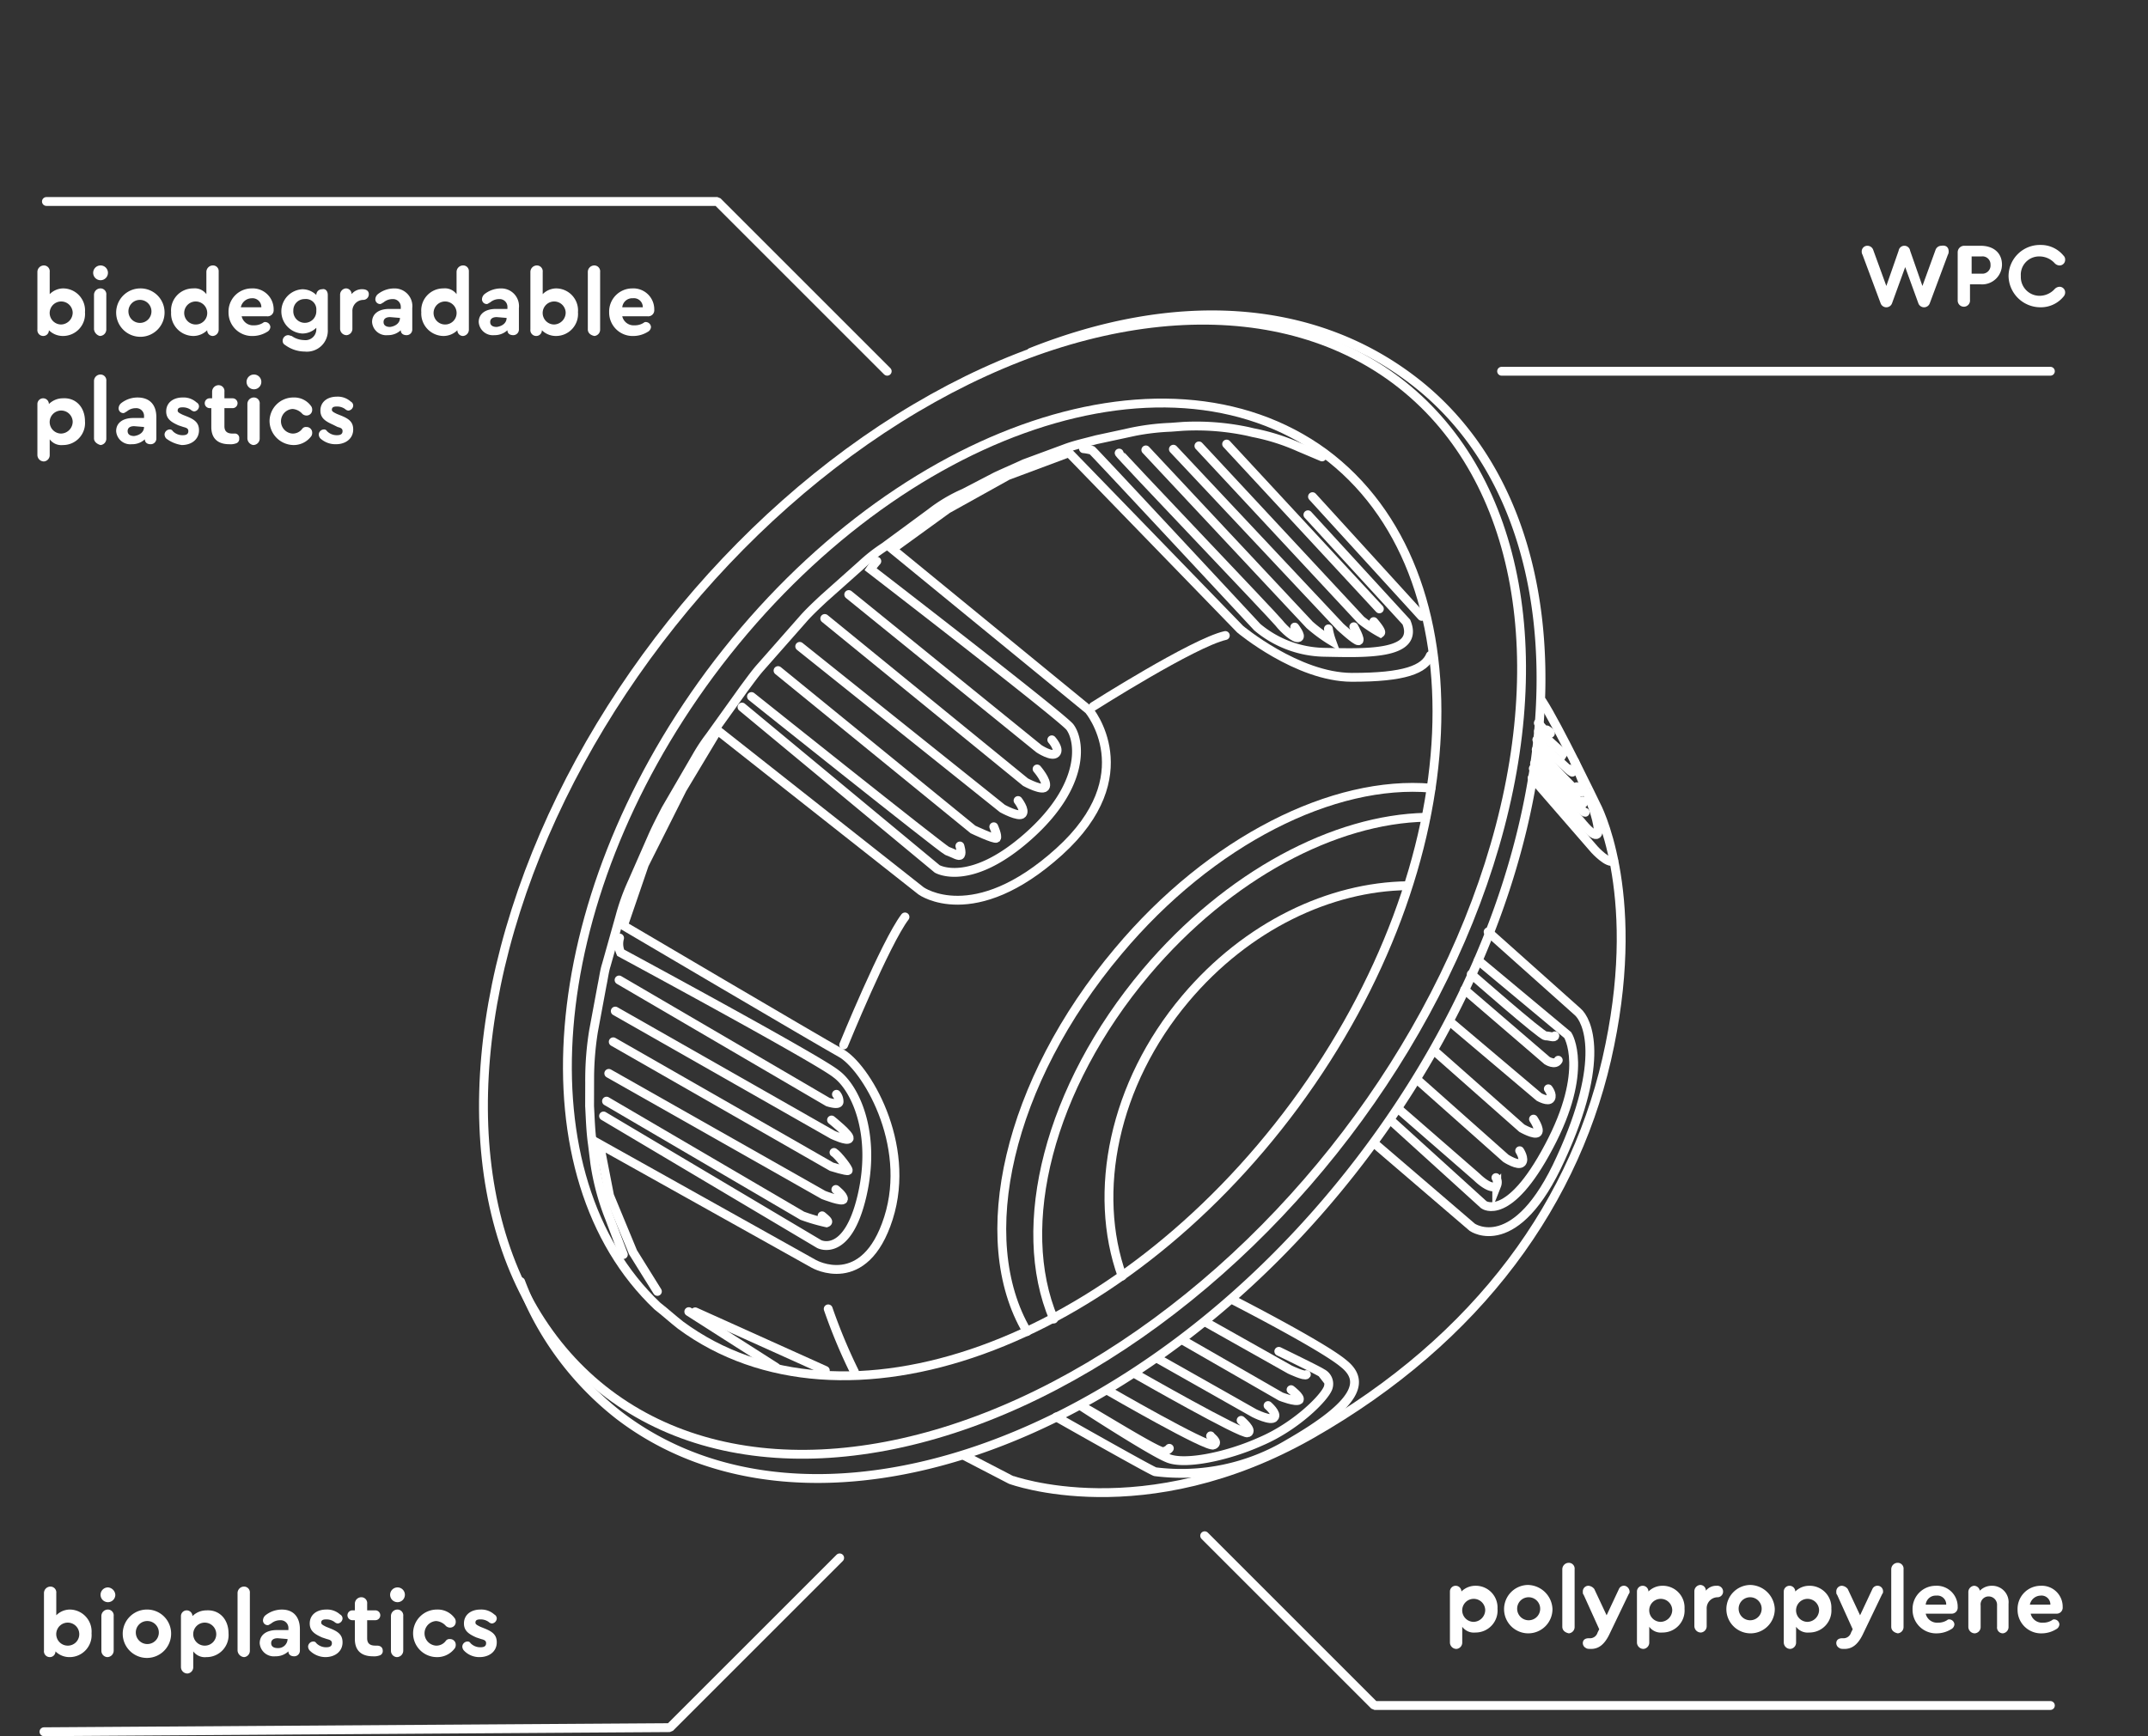 <svg xmlns="http://www.w3.org/2000/svg" width="363.9" height="294.21" viewBox="0 0 363.9 294.21">
  <rect x="0" y="0" width="363.9" height="294.21" fill="#333333" stroke="none"/>
  <g id="miseczka_bener_tel_ANG_kopia" data-name="miseczka bener_tel_ANG — kopia" transform="translate(12 35.406)">
    <g id="Group_776" transform="translate(2.673 115.476) rotate(-38)">
      <ellipse id="Ellipse_115" cx="108.811" cy="71.707" rx="108.811" ry="71.707" transform="matrix(-0.972, 0.233, -0.233, -0.972, 245.074, 139.456)" fill="none" stroke="#fff" stroke-linecap="round" stroke-miterlimit="10.004" stroke-width="1.5"/>
      <path id="Path_2221" d="M167.455,0c25.153,7.365,42.663,22.652,48.083,43.636,10.145,39.189-29.6,83.38-88.661,98.666S11.673,138.133,1.529,98.944a52.035,52.035,0,0,1,.834-28.071" transform="translate(14.764 26.647)" fill="none" stroke="#fff" stroke-linecap="round" stroke-miterlimit="10" stroke-width="1.5"/>
      <path id="Path_2222" d="M178.488,39.5c9.033,32.657-23.068,70.317-71.846,83.936-48.916,13.619-95.887-1.807-105.059-34.6-.417-1.668-.695-3.335-1.112-5C-4.254,52.281,27.014,17.817,73.429,4.893,122.206-8.587,169.177,6.7,178.488,39.5Z" transform="translate(32.359 31.204)" fill="none" stroke="#fff" stroke-linecap="round" stroke-miterlimit="10" stroke-width="1.5"/>
      <path id="Path_2223" d="M0,67.364l1.946-6.254A41.651,41.651,0,0,1,5.7,52.217l1.668-2.779c1.112-1.946,2.362-3.613,3.613-5.42l3.057-3.891a51.287,51.287,0,0,1,5.281-5.7l5.976-5.281c.834-.695,1.807-1.668,2.64-2.223l6.809-5a36.93,36.93,0,0,1,5.281-3.335L47.249,14.7c1.529-.834,3.057-1.529,4.864-2.362L61.84,8.442a29.689,29.689,0,0,1,3.752-1.251l9.45-2.779C76.571,4,77.96,3.578,79.35,3.3L90.467,1.216C92,.938,93.664.8,95.192.66L103.808.1a28.412,28.412,0,0,1,4.864,0L118.4.382a26.311,26.311,0,0,1,6.531.834l5.976,1.112c1.807.417,3.335.834,5.142,1.251L143,5.8c1.807.556,3.474,1.39,5.142,2.085l4.586,2.223A39.838,39.838,0,0,1,159.395,14l1.668,1.112a42.132,42.132,0,0,1,8.2,7.5l.556.695a35.6,35.6,0,0,1,4.586,6.67l2.084,3.752" transform="translate(33.664 37.244)" fill="none" stroke="#fff" stroke-linecap="round" stroke-miterlimit="10" stroke-width="1.5"/>
      <path id="Path_2224" d="M0,74.625l.834-7.782L3.613,56.837l4.03-7.921,16.12,38.355s3.752,9.172,14.73,1.668,12.785-22.791,10.839-27.1c-1.807-4.308-15.7-39.606-15.7-39.606L42.8,16.259l12.924-6.115L66.565,5.975,76.988,48.638S80.045,59.2,99.5,57.81c19.316-1.39,18.761-15.842,18.761-15.842L108.811,0l11.534.417,11.534,1.807,10.562,3.335,4.447,41.412s2.64,12.368,9.867,18.066c7.087,5.559,10.561,6.531,12.785,5.281" transform="translate(34.359 38.46)" fill="none" stroke="#fff" stroke-linecap="round" stroke-miterlimit="10" stroke-width="1.5"/>
      <line id="Line_849" x2="2.085" y2="27.376" transform="translate(204.732 75.286)" fill="none" stroke="#fff" stroke-linecap="round" stroke-miterlimit="10" stroke-width="1.5"/>
      <path id="Path_2225" d="M0,10.7S16.259,1.39,21.54,0" transform="translate(84.942 88.904)" fill="none" stroke="#fff" stroke-linecap="round" stroke-miterlimit="10" stroke-width="1.5"/>
      <path id="Path_2226" d="M0,0S20.011,1.946,25.014,4.308" transform="translate(153.592 80.427)" fill="none" stroke="#fff" stroke-linecap="round" stroke-miterlimit="10" stroke-width="1.5"/>
      <path id="Path_2227" d="M0,22.1,15.425,61.7s2.223,4.864,10.7-1.946,10.423-15.147,9.311-19.038C34.6,36.965,19.316,2.084,19.316,2.084A3.723,3.723,0,0,1,20.706,0" transform="translate(45.476 61.945)" fill="none" stroke="#fff" stroke-linecap="round" stroke-miterlimit="10" stroke-width="1.5"/>
      <path id="Path_2228" d="M0,0,14.175,35.714a31.529,31.529,0,0,0,2.5,3.474c.417.139.417-.139.139-1.39" transform="translate(47.421 82.373)" fill="none" stroke="#fff" stroke-linecap="round" stroke-miterlimit="10" stroke-width="1.5"/>
      <path id="Path_2229" d="M0,0,15.981,38.633s1.807,3.057,2.223,2.64,0-2.085,0-2.085" transform="translate(50.618 78.899)" fill="none" stroke="#fff" stroke-linecap="round" stroke-miterlimit="10" stroke-width="1.5"/>
      <path id="Path_2230" d="M0,0,16.12,39.467s1.529,2.223,1.807,2.223.278-3.2,0-3.891" transform="translate(54.509 75.147)" fill="none" stroke="#fff" stroke-linecap="round" stroke-miterlimit="10" stroke-width="1.5"/>
      <path id="Path_2231" d="M0,0,16.12,39.189s1.251,2.5,1.807,2.223S17.51,37.1,17.51,37.1" transform="translate(57.983 71.256)" fill="none" stroke="#fff" stroke-linecap="round" stroke-miterlimit="10" stroke-width="1.5"/>
      <path id="Path_2232" d="M0,0,15.147,38.077s1.112,1.668,1.529,1.112a1.94,1.94,0,0,0,.417-1.251" transform="translate(61.735 67.504)" fill="none" stroke="#fff" stroke-linecap="round" stroke-miterlimit="10" stroke-width="1.5"/>
      <path id="Path_2233" d="M0,5.42,9.172,47.388s2.362,5.976,15.564,5.142,16.954-7.5,16.954-10.284C41.551,39.467,31.545.417,31.545.417A14.423,14.423,0,0,1,33.213,0" transform="translate(106.621 38.46)" fill="none" stroke="#fff" stroke-linecap="round" stroke-miterlimit="10" stroke-width="1.5"/>
      <path id="Path_2234" d="M0,0S9.45,39.745,10.006,41c.695,1.112.973,2.085,1.39,1.946s.834-1.251.834-1.251" transform="translate(108.984 43.462)" fill="none" stroke="#fff" stroke-linecap="round" stroke-miterlimit="10" stroke-width="1.5"/>
      <path id="Path_2235" d="M0,0,9.45,41.551s1.807,3.613,2.223,3.613c.417-.139.834-1.807.834-1.807" transform="translate(115.237 42.767)" fill="none" stroke="#fff" stroke-linecap="round" stroke-miterlimit="10" stroke-width="1.5"/>
      <path id="Path_2236" d="M0,0,10.145,42.8s1.251,2.918,2.085,2.779.834-2.223.834-2.223" transform="translate(120.657 41.795)" fill="none" stroke="#fff" stroke-linecap="round" stroke-miterlimit="10" stroke-width="1.5"/>
      <path id="Path_2237" d="M0,0,9.728,42.8s1.39,3.2,2.223,2.64.695-3.2.695-3.2" transform="translate(126.91 40.683)" fill="none" stroke="#fff" stroke-linecap="round" stroke-miterlimit="10" stroke-width="1.5"/>
      <path id="Path_2238" d="M0,0,9.311,40.439s.834,2.5,1.807,2.362.834-2.223.834-2.223" transform="translate(132.608 39.988)" fill="none" stroke="#fff" stroke-linecap="round" stroke-miterlimit="10" stroke-width="1.5"/>
      <path id="Path_2239" d="M0,0A7.945,7.945,0,0,1,.973,1.112c.139.556,3.613,40.856,3.613,40.856a18.133,18.133,0,0,0,6.254,10.284c5.142,4.169,12.507,10.561,14.175,4.586-.556-7.087-1.946-24.6-1.946-24.6" transform="translate(179.162 44.991)" fill="none" stroke="#fff" stroke-linecap="round" stroke-miterlimit="10" stroke-width="1.5"/>
      <path id="Path_2240" d="M0,0C-.135.278,3.617,37.938,3.617,39.328s.417,3.891,1.112,4.03c.556.139.556-1.807.556-1.807" transform="translate(183.466 49.299)" fill="none" stroke="#fff" stroke-linecap="round" stroke-miterlimit="10" stroke-width="1.5"/>
      <path id="Path_2241" d="M0,0,3.613,40.439a26.634,26.634,0,0,0,1.251,4.447A11.711,11.711,0,0,1,5.7,42.941" transform="translate(187.361 51.661)" fill="none" stroke="#fff" stroke-linecap="round" stroke-miterlimit="10" stroke-width="1.5"/>
      <path id="Path_2242" d="M0,0,3.752,41.134s.556,3.474.973,3.752.834-2.362.834-2.362" transform="translate(191.113 54.441)" fill="none" stroke="#fff" stroke-linecap="round" stroke-miterlimit="10" stroke-width="1.5"/>
      <path id="Path_2243" d="M0,0,3.474,40.161a23.728,23.728,0,0,0,1.251,3.752c.417,0,.278-2.223.278-2.223" transform="translate(194.865 56.664)" fill="none" stroke="#fff" stroke-linecap="round" stroke-miterlimit="10" stroke-width="1.5"/>
      <line id="Line_850" x2="3.196" y2="37.938" transform="translate(198.756 59.305)" fill="none" stroke="#fff" stroke-linecap="round" stroke-miterlimit="10" stroke-width="1.5"/>
      <path id="Path_2244" d="M0,11.117A93.241,93.241,0,0,1,3.057,0" transform="translate(52.285 133.235)" fill="none" stroke="#fff" stroke-linecap="round" stroke-miterlimit="10" stroke-width="1.5"/>
      <line id="Line_851" x2="11.256" y2="21.401" transform="translate(37.277 119.755)" fill="none" stroke="#fff" stroke-linecap="round" stroke-miterlimit="10" stroke-width="1.5"/>
      <line id="Line_852" x2="5.837" y2="16.537" transform="translate(36.443 119.06)" fill="none" stroke="#fff" stroke-linecap="round" stroke-miterlimit="10" stroke-width="1.5"/>
      <path id="Path_2245" d="M0,43.346C2.362,25.28,23.485,8.048,51.835,2.073c24.041-5.142,46.693-.417,58.783,10.839" transform="translate(79.523 113.652)" fill="none" stroke="#fff" stroke-linecap="round" stroke-miterlimit="10" stroke-width="1.5"/>
      <path id="Path_2246" d="M0,38.556C4.447,22.019,23.485,7.149,48.5,1.869c21.262-4.447,41.273-.695,53.5,8.477" transform="translate(84.387 119.554)" fill="none" stroke="#fff" stroke-linecap="round" stroke-miterlimit="10" stroke-width="1.5"/>
      <path id="Path_2247" d="M0,31.7C4.725,17.382,18.9,5.153,37.382,1.262c15.842-3.335,30.99.139,41.412,8.06" transform="translate(98.005 127.804)" fill="none" stroke="#fff" stroke-linecap="round" stroke-miterlimit="10" stroke-width="1.5"/>
      <path id="Path_2248" d="M0,40.3l3.752,8.2S16.4,69.066,48.638,73.791s60.034-3.335,80.462-20.845c20.567-17.51,23.207-33.491,23.207-33.491S155.5,4.864,155.921,0" transform="translate(58.122 126.565)" fill="none" stroke="#fff" stroke-linecap="round" stroke-miterlimit="10" stroke-width="1.5"/>
      <path id="Path_2249" d="M0,0S7.226,17.51,7.5,17.649A35.327,35.327,0,0,0,28.21,27.793c13.619,1.946,16.815-.417,15.7-5-.973-4.586-8.2-20.15-8.2-20.15" transform="translate(74.52 171.451)" fill="none" stroke="#fff" stroke-linecap="round" stroke-miterlimit="10" stroke-width="1.5"/>
      <path id="Path_2250" d="M0,0S7.226,17.927,8.338,18.066c1.112.278.417-1.529.556-1.529" transform="translate(84.248 173.535)" fill="none" stroke="#fff" stroke-linecap="round" stroke-miterlimit="10" stroke-width="1.5"/>
      <path id="Path_2251" d="M0,0S7.782,19.038,8.755,19.316s.417-2.362.417-2.362" transform="translate(89.667 174.23)" fill="none" stroke="#fff" stroke-linecap="round" stroke-miterlimit="10" stroke-width="1.5"/>
      <path id="Path_2252" d="M0,0,7.087,17.093s1.39,2.918,2.223,2.64c.834-.139.417-2.223.417-2.223" transform="translate(94.253 174.508)" fill="none" stroke="#fff" stroke-linecap="round" stroke-miterlimit="10" stroke-width="1.5"/>
      <path id="Path_2253" d="M0,0,7.226,17.788s1.39,2.362,2.084,2.362c.556-.139,0-2.223,0-2.223" transform="translate(99.395 174.369)" fill="none" stroke="#fff" stroke-linecap="round" stroke-miterlimit="10" stroke-width="1.5"/>
      <path id="Path_2254" d="M0,0,6.254,15.008s1.251,2.5,1.668,2.362" transform="translate(104.398 174.508)" fill="none" stroke="#fff" stroke-linecap="round" stroke-miterlimit="10" stroke-width="1.5"/>
      <path id="Path_2255" d="M31.962,12.924s3.474,7.087,3.474,7.365a2.03,2.03,0,0,1-.695,2.64c-1.529.973-8.338,1.807-14.592.139C13.9,21.54,7.365,18.2,5.976,15.564,4.447,12.924,0,0,0,0,.278,0,5.281,14.036,6.115,14.314s1.112.139,1.112.139" transform="translate(79.106 172.979)" fill="none" stroke="#fff" stroke-linecap="round" stroke-miterlimit="10" stroke-width="1.5"/>
      <path id="Path_2256" d="M0,16.4,4.308,37.8s2.64,8.616,19.038,0c16.4-8.477,17.927-15.7,17.51-17.788L37.243,0" transform="translate(145.532 151.718)" fill="none" stroke="#fff" stroke-linecap="round" stroke-miterlimit="10" stroke-width="1.5"/>
      <path id="Path_2257" d="M0,12.229,3.613,33.213s1.39,5,14.73-.973c13.48-5.976,14.175-12.924,14.175-12.924L28.349,0" transform="translate(150.118 154.497)" fill="none" stroke="#fff" stroke-linecap="round" stroke-miterlimit="10" stroke-width="1.5"/>
      <path id="Path_2258" d="M0,0,3.335,17.232s.417,3.474,1.807,3.2a1.417,1.417,0,0,0,.695-1.112" transform="translate(152.341 166.031)" fill="none" stroke="#fff" stroke-linecap="round" stroke-miterlimit="10" stroke-width="1.5"/>
      <path id="Path_2259" d="M0,0,3.613,19.733s.834,2.362,1.668,2.223.973-1.807.973-1.807" transform="translate(157.9 164.086)" fill="none" stroke="#fff" stroke-linecap="round" stroke-miterlimit="10" stroke-width="1.5"/>
      <path id="Path_2260" d="M0,0,3.613,19.455s.973,2.362,1.668,2.223.834-2.223.834-2.223" transform="translate(163.181 162.001)" fill="none" stroke="#fff" stroke-linecap="round" stroke-miterlimit="10" stroke-width="1.5"/>
      <path id="Path_2261" d="M0,0,4.03,19.316s.695,1.668,1.39,1.39.695-1.529.695-1.529" transform="translate(168.323 159.778)" fill="none" stroke="#fff" stroke-linecap="round" stroke-miterlimit="10" stroke-width="1.5"/>
      <path id="Path_2262" d="M0,0,3.613,18.066s.556,1.529,1.529,1.112" transform="translate(173.603 156.998)" fill="none" stroke="#fff" stroke-linecap="round" stroke-miterlimit="10" stroke-width="1.5"/>
      <path id="Path_2263" d="M0,0S2.918,15.425,3.474,15.981c.556.417.973,1.251,1.251.973" transform="translate(176.105 155.609)" fill="none" stroke="#fff" stroke-linecap="round" stroke-miterlimit="10" stroke-width="1.5"/>
      <path id="Path_2264" d="M0,0,.834,16.12s.278,3.474,1.39,3.474" transform="translate(204.732 135.736)" fill="none" stroke="#fff" stroke-linecap="round" stroke-miterlimit="10" stroke-width="1.5"/>
      <path id="Path_2265" d="M0,0,.834,12.09s0,3.335.834,3.335,2.223-3.891,2.362-4.447c.139-.417,2.223-7.643,2.223-7.643" transform="translate(205.844 134.625)" fill="none" stroke="#fff" stroke-linecap="round" stroke-miterlimit="10" stroke-width="1.5"/>
      <path id="Path_2266" d="M0,0S1.112,11.4,1.668,11.812" transform="translate(206.538 134.069)" fill="none" stroke="#fff" stroke-linecap="round" stroke-miterlimit="10" stroke-width="1.5"/>
      <path id="Path_2267" d="M0,0S.695,10.978,1.112,10.978c.278,0,.417-.278.278-.417h0" transform="translate(207.65 133.513)" fill="none" stroke="#fff" stroke-linecap="round" stroke-miterlimit="10" stroke-width="1.5"/>
      <path id="Path_2268" d="M0,0,.973,9.172s.695,1.668.695,1.112L1.529,9.172" transform="translate(208.206 132.401)" fill="none" stroke="#fff" stroke-linecap="round" stroke-miterlimit="10" stroke-width="1.5"/>
      <path id="Path_2269" d="M.011,0C-.128.278,1.123,7.226,1.123,7.226s.139.834.278.834-.139-.834-.139-.834" transform="translate(209.307 131.15)" fill="none" stroke="#fff" stroke-linecap="round" stroke-miterlimit="10" stroke-width="1.5"/>
      <path id="Path_2270" d="M0,0,.973,5.559s.417-.139,0-.417" transform="translate(210.43 130.178)" fill="none" stroke="#fff" stroke-linecap="round" stroke-miterlimit="10" stroke-width="1.5"/>
      <path id="Path_2271" d="M0,.006c0-.139,0,2.362.417,2.64.417.139,0-.834,0-.834" transform="translate(211.263 129.06)" fill="none" stroke="#fff" stroke-linecap="round" stroke-miterlimit="10" stroke-width="1.5"/>
    </g>
    <path id="Path_2288" d="M43.6,32.6H157.275l28.766,28.766" transform="translate(-47.735 -33.863)" fill="none" stroke="#fff" stroke-linecap="round" stroke-linejoin="bevel" stroke-width="1.5"/>
    <path id="Path_2291_00000106126734354285711910000015394133232324860807_" d="M313.969,53.3H221" transform="translate(21.393 -25.796)" fill="none" stroke="#fff" stroke-linecap="round" stroke-linejoin="bevel" stroke-width="1.5"/>
    <path id="Path_2290" d="M328.075,224.066H213.566L184.8,195.3" transform="translate(7.287 29.536)" fill="none" stroke="#fff" stroke-linecap="round" stroke-linejoin="bevel" stroke-width="1.5"/>
    <g id="Group_1138" data-name="Group 1138" transform="translate(303.4 6.103)">
      <path id="Path_2817" data-name="Path 2817" d="M279.631,38.98a1.05,1.05,0,0,1-.139.556l-3.057,8.2a1.028,1.028,0,0,1-1.946,0l-2.224-6.115-2.223,6.115a1.028,1.028,0,0,1-1.946,0l-3.057-8.2a1.05,1.05,0,0,1-.139-.556.95.95,0,0,1,.973-.973,1.045,1.045,0,0,1,.973.695l2.224,6.115,2.084-5.976a.984.984,0,0,1,1.946,0l2.084,5.976,2.224-6.115a1.045,1.045,0,0,1,.973-.695C279.214,37.868,279.631,38.285,279.631,38.98Z" transform="translate(-264.9 -37.868)" fill="#fff"/>
      <path id="Path_2818" data-name="Path 2818" d="M276.6,47.311v-8.2A1.1,1.1,0,0,1,277.712,38h2.779c2.224,0,3.613,1.251,3.613,3.2a3.366,3.366,0,0,1-3.613,3.335h-1.807v2.64a1.045,1.045,0,1,1-2.084.139Zm4.03-4.586a1.39,1.39,0,0,0,1.529-1.529,1.355,1.355,0,0,0-1.529-1.39h-1.668v2.918Z" transform="translate(-260.341 -37.861)" fill="#fff"/>
      <path id="Path_2819" data-name="Path 2819" d="M282.8,43.181a5.31,5.31,0,0,1,5.42-5.281,4.956,4.956,0,0,1,3.891,1.807.9.9,0,0,1,.278.695.95.95,0,0,1-.973.973,1.2,1.2,0,0,1-.834-.417,3.48,3.48,0,0,0-2.5-1.112,3.1,3.1,0,0,0-3.2,3.335,3.18,3.18,0,0,0,3.2,3.335,3.48,3.48,0,0,0,2.5-1.112,1.2,1.2,0,0,1,.834-.417.95.95,0,0,1,.973.973,1.061,1.061,0,0,1-.278.695,4.956,4.956,0,0,1-3.891,1.807A5.4,5.4,0,0,1,282.8,43.181Z" transform="translate(-257.925 -37.9)" fill="#fff"/>
    </g>
    <path id="Path_2289" d="M43.3,227.461l106.032-.695L178.1,198" transform="translate(-47.851 30.588)" fill="none" stroke="#fff" stroke-linecap="round" stroke-linejoin="bevel" stroke-width="1.5"/>
    <g id="Group_1139" data-name="Group 1139" transform="translate(233.638 229.423)">
      <path id="Path_2820" data-name="Path 2820" d="M222.76,205.291a3.727,3.727,0,0,1-3.752,4.03,2.436,2.436,0,0,1-2.223-.973v2.64a1.074,1.074,0,0,1-.973,1.112,1.1,1.1,0,0,1-1.112-1.112v-8.616a.973.973,0,1,1,1.946,0,3.353,3.353,0,0,1,2.362-.973A3.687,3.687,0,0,1,222.76,205.291Zm-2.085.139a1.95,1.95,0,1,0-1.946,2.085A2.019,2.019,0,0,0,220.676,205.43Z" transform="translate(-214.7 -197.509)" fill="#fff"/>
      <path id="Path_2821" data-name="Path 2821" d="M229.5,205.33a4.1,4.1,0,1,1-4.169-4.03A4.25,4.25,0,0,1,229.5,205.33Zm-5.976.139a1.95,1.95,0,1,0,1.946-2.085A1.937,1.937,0,0,0,223.523,205.469Z" transform="translate(-212.129 -197.548)" fill="#fff"/>
      <path id="Path_2822" data-name="Path 2822" d="M228.4,209.439v-9.728a1.1,1.1,0,0,1,1.112-1.112.991.991,0,0,1,.973,1.112v9.728a1.074,1.074,0,0,1-.973,1.112C228.817,210.412,228.4,210,228.4,209.439Z" transform="translate(-209.362 -198.6)" fill="#fff"/>
      <path id="Path_2823" data-name="Path 2823" d="M238.821,202.373a.511.511,0,0,1-.139.417l-3.335,6.948c-.834,1.668-1.807,2.362-3.057,2.362-.278,0-.695,0-.834-.139a.938.938,0,0,1-.556-.834c0-.556.417-.834.973-.834h.139a1.338,1.338,0,0,0,1.39-.973l.278-.556-2.64-5.837c-.139-.139-.139-.278-.139-.556a.95.95,0,0,1,.973-.973,1.407,1.407,0,0,1,.973.556l2.085,4.447,2.085-4.447a.93.93,0,0,1,.973-.556A1.048,1.048,0,0,1,238.821,202.373Z" transform="translate(-208.388 -197.509)" fill="#fff"/>
      <path id="Path_2824" data-name="Path 2824" d="M245.56,205.291a3.727,3.727,0,0,1-3.752,4.03,2.436,2.436,0,0,1-2.223-.973v2.64a1.074,1.074,0,0,1-.973,1.112,1.1,1.1,0,0,1-1.112-1.112v-8.616a.973.973,0,1,1,1.946,0,3.353,3.353,0,0,1,2.362-.973A3.687,3.687,0,0,1,245.56,205.291Zm-2.085.139a1.95,1.95,0,1,0-1.946,2.085A2.019,2.019,0,0,0,243.476,205.43Z" transform="translate(-205.816 -197.509)" fill="#fff"/>
      <path id="Path_2825" data-name="Path 2825" d="M249.364,202.412a.95.95,0,0,1-.973.973,1.868,1.868,0,0,0-1.807,1.946v2.918a1.074,1.074,0,0,1-.973,1.112,1.1,1.1,0,0,1-1.112-1.112v-5.837a1.074,1.074,0,0,1,.973-1.112.95.95,0,0,1,.973.973,2.241,2.241,0,0,1,1.807-.834A.991.991,0,0,1,249.364,202.412Z" transform="translate(-203.088 -197.548)" fill="#fff"/>
      <path id="Path_2826" data-name="Path 2826" d="M256.6,205.33a4.1,4.1,0,1,1-4.169-4.03A4.25,4.25,0,0,1,256.6,205.33Zm-6.115.139a1.95,1.95,0,1,0,1.946-2.085A1.937,1.937,0,0,0,250.484,205.469Z" transform="translate(-201.568 -197.548)" fill="#fff"/>
      <path id="Path_2827" data-name="Path 2827" d="M263.46,205.291a3.727,3.727,0,0,1-3.752,4.03,2.436,2.436,0,0,1-2.224-.973v2.64a1.074,1.074,0,0,1-.973,1.112,1.1,1.1,0,0,1-1.112-1.112v-8.616a.973.973,0,1,1,1.946,0,3.353,3.353,0,0,1,2.362-.973A3.687,3.687,0,0,1,263.46,205.291Zm-2.085.139a1.95,1.95,0,1,0-1.946,2.085A2.019,2.019,0,0,0,261.376,205.43Z" transform="translate(-198.841 -197.509)" fill="#fff"/>
      <path id="Path_2828" data-name="Path 2828" d="M269.721,202.373a.511.511,0,0,1-.139.417l-3.335,6.948c-.834,1.668-1.807,2.362-3.057,2.362-.278,0-.695,0-.834-.139a.938.938,0,0,1-.556-.834c0-.556.417-.834.973-.834h.139a1.338,1.338,0,0,0,1.39-.973l.278-.556-2.64-5.837c-.139-.139-.139-.278-.139-.556a.95.95,0,0,1,.973-.973,1.407,1.407,0,0,1,.973.556l2.084,4.447,2.085-4.447a.944.944,0,0,1,1.807.417Z" transform="translate(-196.347 -197.509)" fill="#fff"/>
      <path id="Path_2829" data-name="Path 2829" d="M268.5,209.439v-9.728a1.1,1.1,0,0,1,1.112-1.112.991.991,0,0,1,.973,1.112v9.728a1.074,1.074,0,0,1-.973,1.112C268.917,210.412,268.5,210,268.5,209.439Z" transform="translate(-193.736 -198.6)" fill="#fff"/>
      <path id="Path_2830" data-name="Path 2830" d="M278.743,205.013h0a1.023,1.023,0,0,1-1.112,1.112h-4.308a1.982,1.982,0,0,0,2.084,1.529,2.8,2.8,0,0,0,1.529-.417.51.51,0,0,1,.417-.139.9.9,0,0,1,.834.834,1,1,0,0,1-.556.834,4.684,4.684,0,0,1-2.362.695,3.981,3.981,0,0,1-4.169-4.03,3.917,3.917,0,0,1,3.891-4.03A3.541,3.541,0,0,1,278.743,205.013Zm-5.42-.417H276.8a1.5,1.5,0,0,0-1.668-1.529A1.7,1.7,0,0,0,273.324,204.6Z" transform="translate(-192.723 -197.509)" fill="#fff"/>
      <path id="Path_2831" data-name="Path 2831" d="M284.709,204.457v3.891a1.074,1.074,0,0,1-.973,1.112.991.991,0,0,1-.973-1.112v-3.613a1.428,1.428,0,0,0-1.39-1.529,1.355,1.355,0,0,0-1.39,1.529v3.613a1.074,1.074,0,0,1-.973,1.112,1.1,1.1,0,0,1-1.112-1.112v-5.837a1.074,1.074,0,0,1,.973-1.112,1.015,1.015,0,0,1,.973.834,2.828,2.828,0,0,1,2.085-.834A2.78,2.78,0,0,1,284.709,204.457Z" transform="translate(-190.073 -197.509)" fill="#fff"/>
      <path id="Path_2832" data-name="Path 2832" d="M291.543,205.013h0a1.023,1.023,0,0,1-1.112,1.112h-4.308a1.982,1.982,0,0,0,2.085,1.529,2.8,2.8,0,0,0,1.529-.417.51.51,0,0,1,.417-.139.9.9,0,0,1,.834.834,1,1,0,0,1-.556.834,4.684,4.684,0,0,1-2.362.695,3.981,3.981,0,0,1-4.169-4.03,3.917,3.917,0,0,1,3.891-4.03A3.541,3.541,0,0,1,291.543,205.013Zm-5.559-.417h3.474a1.5,1.5,0,0,0-1.668-1.529A1.9,1.9,0,0,0,285.984,204.6Z" transform="translate(-187.735 -197.509)" fill="#fff"/>
    </g>
    <g id="Group_1140" data-name="Group 1140" transform="translate(-4.551 233.452)">
      <path id="Path_2833" data-name="Path 2833" d="M51.36,209.421a3.727,3.727,0,0,1-3.752,4.03,3.353,3.353,0,0,1-2.362-.973.95.95,0,0,1-.973.973.991.991,0,0,1-.973-1.112v-9.728a1.1,1.1,0,0,1,1.112-1.112.991.991,0,0,1,.973,1.112v3.752a3.28,3.28,0,0,1,2.223-.973A3.727,3.727,0,0,1,51.36,209.421Zm-2.085,0a1.95,1.95,0,1,0-1.946,2.085A1.937,1.937,0,0,0,49.276,209.421Z" transform="translate(-43.3 -201.5)" fill="#fff"/>
      <path id="Path_2834" data-name="Path 2834" d="M52.7,202.851a1.251,1.251,0,1,1-1.251-1.251A1.343,1.343,0,0,1,52.7,202.851Zm-2.362,9.45v-5.837a1.1,1.1,0,0,1,1.112-1.112.991.991,0,0,1,.973,1.112V212.3a1.1,1.1,0,0,1-1.112,1.112A1.074,1.074,0,0,1,50.339,212.3Z" transform="translate(-40.612 -201.461)" fill="#fff"/>
      <path id="Path_2835" data-name="Path 2835" d="M61.1,208.33a4.1,4.1,0,1,1-4.169-4.03A4.065,4.065,0,0,1,61.1,208.33Zm-5.976,0a1.95,1.95,0,1,0,1.946-2.085A1.937,1.937,0,0,0,55.123,208.33Z" transform="translate(-39.559 -200.409)" fill="#fff"/>
      <path id="Path_2836" data-name="Path 2836" d="M68.06,208.293a3.727,3.727,0,0,1-3.752,4.03,2.436,2.436,0,0,1-2.223-.973v2.64a1.074,1.074,0,0,1-.973,1.112A1.1,1.1,0,0,1,60,213.991v-8.616a.973.973,0,0,1,1.946,0,3.353,3.353,0,0,1,2.362-.973C66.531,204.263,68.06,205.931,68.06,208.293Zm-2.085,0a1.95,1.95,0,1,0-1.946,2.085A1.937,1.937,0,0,0,65.976,208.293Z" transform="translate(-36.793 -200.372)" fill="#fff"/>
      <path id="Path_2837" data-name="Path 2837" d="M66.9,212.339v-9.728a1.1,1.1,0,0,1,1.112-1.112.991.991,0,0,1,.973,1.112v9.728a1.074,1.074,0,0,1-.973,1.112A1.2,1.2,0,0,1,66.9,212.339Z" transform="translate(-34.104 -201.5)" fill="#fff"/>
      <path id="Path_2838" data-name="Path 2838" d="M76.409,207.635v3.613a.95.95,0,0,1-.973.973c-.556,0-.973-.278-.973-.834a3.156,3.156,0,0,1-2.223.834A2.4,2.4,0,0,1,69.6,210c0-1.39,1.112-2.223,2.918-2.223h1.946V207.5a1.313,1.313,0,0,0-1.39-1.39,2.315,2.315,0,0,0-1.529.556c-.278.139-.417.278-.556.278a.8.8,0,0,1-.834-.834,1.2,1.2,0,0,1,.417-.834,4.476,4.476,0,0,1,2.779-.973C75.3,204.3,76.409,205.551,76.409,207.635ZM74.325,209.3h0l-1.668-.139c-.695,0-1.112.278-1.112.834s.417.834,1.112.834A1.577,1.577,0,0,0,74.325,209.3Z" transform="translate(-33.052 -200.409)" fill="#fff"/>
      <path id="Path_2839" data-name="Path 2839" d="M75.778,211.248a1.062,1.062,0,0,1-.278-.695.9.9,0,0,1,.834-.834.555.555,0,0,1,.556.278,2.3,2.3,0,0,0,1.668.695c.556,0,.973-.139.973-.695,0-.417-.278-.556-.834-.695l-.834-.278c-1.251-.556-2.085-1.112-2.085-2.362,0-1.529,1.251-2.362,2.779-2.362a3.269,3.269,0,0,1,2.362.834.764.764,0,0,1,.417.695.9.9,0,0,1-.834.834,1.054,1.054,0,0,1-.556-.278,2.348,2.348,0,0,0-1.39-.417c-.556,0-.834.139-.834.556,0,.278.278.417.834.695l.695.278c1.39.556,2.085,1.112,2.085,2.362,0,1.529-1.251,2.5-2.918,2.5A3.8,3.8,0,0,1,75.778,211.248Z" transform="translate(-30.753 -200.409)" fill="#fff"/>
      <path id="Path_2840" data-name="Path 2840" d="M86.276,211.833a.762.762,0,0,1-.556.834,2.709,2.709,0,0,1-1.112.139c-1.946,0-3.057-.973-3.057-2.918v-3.2h-.417a.834.834,0,0,1,0-1.668h.417v-1.112a1.1,1.1,0,0,1,1.112-1.112.991.991,0,0,1,.973,1.112v1.112h1.39a.834.834,0,0,1,0,1.668h-1.39v3.057c0,.834.417,1.251,1.39,1.251H85.3C86,211,86.276,211.416,86.276,211.833Z" transform="translate(-28.883 -200.993)" fill="#fff"/>
      <path id="Path_2841" data-name="Path 2841" d="M88,202.851a1.251,1.251,0,1,1-1.251-1.251A1.245,1.245,0,0,1,88,202.851Zm-2.362,9.45v-5.837a1.1,1.1,0,0,1,1.112-1.112.991.991,0,0,1,.973,1.112V212.3a1.1,1.1,0,0,1-1.112,1.112A1.074,1.074,0,0,1,85.639,212.3Z" transform="translate(-26.856 -201.461)" fill="#fff"/>
      <path id="Path_2842" data-name="Path 2842" d="M88.3,208.33a4.033,4.033,0,0,1,4.03-4.03,3.515,3.515,0,0,1,3.057,1.529,1.051,1.051,0,0,1,.139.556.95.95,0,0,1-.973.973,1.062,1.062,0,0,1-.695-.278,2.422,2.422,0,0,0-1.668-.834,2.089,2.089,0,0,0,0,4.169,1.981,1.981,0,0,0,1.668-.834.765.765,0,0,1,.695-.278.95.95,0,0,1,.973.973,1.05,1.05,0,0,1-.139.556,3.691,3.691,0,0,1-3.057,1.529A4.033,4.033,0,0,1,88.3,208.33Z" transform="translate(-25.765 -200.409)" fill="#fff"/>
      <path id="Path_2843" data-name="Path 2843" d="M94.578,211.248a1.062,1.062,0,0,1-.278-.695.9.9,0,0,1,.834-.834.555.555,0,0,1,.556.278,2.3,2.3,0,0,0,1.668.695c.556,0,.973-.139.973-.695,0-.417-.278-.556-.834-.695l-.834-.278c-1.251-.556-2.085-1.112-2.085-2.362,0-1.529,1.251-2.362,2.779-2.362a3.269,3.269,0,0,1,2.362.834.764.764,0,0,1,.417.695.9.9,0,0,1-.834.834,1.054,1.054,0,0,1-.556-.278,2.348,2.348,0,0,0-1.39-.417c-.556,0-.834.139-.834.556,0,.278.278.417.834.695l.695.278c1.39.556,2.085,1.112,2.085,2.362,0,1.529-1.251,2.5-2.918,2.5A3.558,3.558,0,0,1,94.578,211.248Z" transform="translate(-23.427 -200.409)" fill="#fff"/>
    </g>
    <g id="Group_1141" data-name="Group 1141" transform="translate(-5.663 9.577)">
      <path id="Path_2844" data-name="Path 2844" d="M50.56,48.321a3.727,3.727,0,0,1-3.752,4.03,3.353,3.353,0,0,1-2.362-.973.95.95,0,0,1-.973.973.991.991,0,0,1-.973-1.112V41.512A1.1,1.1,0,0,1,43.612,40.4a.991.991,0,0,1,.973,1.112v3.752a3.279,3.279,0,0,1,2.223-.973A3.727,3.727,0,0,1,50.56,48.321Zm-2.085,0a1.95,1.95,0,1,0-1.946,2.084A2.019,2.019,0,0,0,48.476,48.321Z" transform="translate(-42.5 -40.401)" fill="#fff"/>
      <path id="Path_2845" data-name="Path 2845" d="M51.8,41.651A1.251,1.251,0,1,1,50.551,40.4,1.246,1.246,0,0,1,51.8,41.651Zm-2.362,9.589V45.4a1.1,1.1,0,0,1,1.112-1.112.991.991,0,0,1,.973,1.112v5.837a1.1,1.1,0,0,1-1.112,1.112A1.346,1.346,0,0,1,49.439,51.239Z" transform="translate(-39.85 -40.401)" fill="#fff"/>
      <path id="Path_2846" data-name="Path 2846" d="M60.3,47.23A4.1,4.1,0,1,1,56.13,43.2,4.065,4.065,0,0,1,60.3,47.23Zm-6.115,0a1.95,1.95,0,1,0,1.946-2.085A1.937,1.937,0,0,0,54.185,47.23Z" transform="translate(-38.759 -39.309)" fill="#fff"/>
      <path id="Path_2847" data-name="Path 2847" d="M66.86,41.373v9.867a1.074,1.074,0,0,1-.973,1.112.95.95,0,0,1-.973-.973,3.353,3.353,0,0,1-2.362.973,3.807,3.807,0,0,1-3.752-4.03,3.727,3.727,0,0,1,3.752-4.03,2.436,2.436,0,0,1,2.223.973V41.512A1.1,1.1,0,0,1,65.887,40.4.95.95,0,0,1,66.86,41.373Zm-1.946,6.948a1.95,1.95,0,1,0-1.946,2.084A1.937,1.937,0,0,0,64.915,48.321Z" transform="translate(-36.149 -40.401)" fill="#fff"/>
      <path id="Path_2848" data-name="Path 2848" d="M73.443,46.813h0a1.023,1.023,0,0,1-1.112,1.112H68.023a1.982,1.982,0,0,0,2.085,1.529,2.8,2.8,0,0,0,1.529-.417.511.511,0,0,1,.417-.139.9.9,0,0,1,.834.834,1,1,0,0,1-.556.834,4.685,4.685,0,0,1-2.362.695A3.981,3.981,0,0,1,65.8,47.23a3.917,3.917,0,0,1,3.891-4.03A3.541,3.541,0,0,1,73.443,46.813ZM67.885,46.4h3.474a1.5,1.5,0,0,0-1.668-1.529A1.9,1.9,0,0,0,67.885,46.4Z" transform="translate(-33.421 -39.309)" fill="#fff"/>
      <path id="Path_2849" data-name="Path 2849" d="M80.121,44.28v5.837a3.542,3.542,0,0,1-3.891,3.752,5.654,5.654,0,0,1-3.335-1.112.764.764,0,0,1-.417-.695.95.95,0,0,1,.973-.973c.139,0,.417.139.556.139a3.745,3.745,0,0,0,2.085.695,1.836,1.836,0,0,0,2.085-1.807v-.278a3.353,3.353,0,0,1-2.362.973,3.755,3.755,0,0,1,0-7.5,3.353,3.353,0,0,1,2.362.973.95.95,0,0,1,.973-.973C79.7,43.168,80.121,43.585,80.121,44.28Zm-1.946,2.64a1.758,1.758,0,0,0-1.946-1.946,1.9,1.9,0,0,0-1.946,1.946,1.95,1.95,0,1,0,3.891,0Z" transform="translate(-30.927 -39.278)" fill="#fff"/>
      <path id="Path_2850" data-name="Path 2850" d="M84.264,44.173a.95.95,0,0,1-.973.973,1.868,1.868,0,0,0-1.807,1.946v2.918a1.074,1.074,0,0,1-.973,1.112A1.1,1.1,0,0,1,79.4,50.009v-5.7a1.074,1.074,0,0,1,.973-1.112.95.95,0,0,1,.973.973,2.241,2.241,0,0,1,1.807-.834C83.847,43.339,84.264,43.617,84.264,44.173Z" transform="translate(-28.121 -39.309)" fill="#fff"/>
      <path id="Path_2851" data-name="Path 2851" d="M90.109,46.535v3.613a.95.95,0,0,1-.973.973c-.556,0-.973-.278-.973-.834a3.156,3.156,0,0,1-2.223.834A2.4,2.4,0,0,1,83.3,48.9c0-1.39,1.112-2.223,2.918-2.223h1.946V46.4a1.313,1.313,0,0,0-1.39-1.39,2.315,2.315,0,0,0-1.529.556c-.278.139-.417.278-.556.278a.8.8,0,0,1-.834-.834,1.2,1.2,0,0,1,.417-.834,4.476,4.476,0,0,1,2.779-.973A3,3,0,0,1,90.109,46.535ZM88.025,48.2h0l-1.668-.139c-.695,0-1.112.278-1.112.834s.417.834,1.112.834C87.33,49.592,88.025,49.037,88.025,48.2Z" transform="translate(-26.602 -39.309)" fill="#fff"/>
      <path id="Path_2852" data-name="Path 2852" d="M97.36,41.373v9.867a1.074,1.074,0,0,1-.973,1.112.95.95,0,0,1-.973-.973,3.353,3.353,0,0,1-2.362.973,3.807,3.807,0,0,1-3.752-4.03,3.727,3.727,0,0,1,3.752-4.03,2.436,2.436,0,0,1,2.223.973V41.512A1.1,1.1,0,0,1,96.387,40.4.95.95,0,0,1,97.36,41.373Zm-2.084,6.948a1.95,1.95,0,1,0-1.946,2.084A1.937,1.937,0,0,0,95.276,48.321Z" transform="translate(-24.264 -40.401)" fill="#fff"/>
      <path id="Path_2853" data-name="Path 2853" d="M103.109,46.535v3.613a.95.95,0,0,1-.973.973c-.556,0-.973-.278-.973-.834a3.156,3.156,0,0,1-2.223.834A2.4,2.4,0,0,1,96.3,48.9c0-1.39,1.112-2.223,2.918-2.223h1.946V46.4a1.313,1.313,0,0,0-1.39-1.39,2.315,2.315,0,0,0-1.529.556c-.278.139-.417.278-.556.278a.8.8,0,0,1-.834-.834,1.2,1.2,0,0,1,.417-.834,4.476,4.476,0,0,1,2.779-.973A3,3,0,0,1,103.109,46.535ZM101.025,48.2h0l-1.668-.139c-.695,0-1.112.278-1.112.834s.417.834,1.112.834C100.33,49.592,101.025,49.037,101.025,48.2Z" transform="translate(-21.536 -39.309)" fill="#fff"/>
      <path id="Path_2854" data-name="Path 2854" d="M110.66,48.321a3.727,3.727,0,0,1-3.752,4.03,3.353,3.353,0,0,1-2.362-.973.95.95,0,0,1-.973.973.991.991,0,0,1-.973-1.112V41.512a1.1,1.1,0,0,1,1.112-1.112.991.991,0,0,1,.973,1.112v3.752a3.279,3.279,0,0,1,2.223-.973A3.727,3.727,0,0,1,110.66,48.321Zm-2.085,0a1.95,1.95,0,1,0-1.946,2.084A2.019,2.019,0,0,0,108.576,48.321Z" transform="translate(-19.081 -40.401)" fill="#fff"/>
      <path id="Path_2855" data-name="Path 2855" d="M109.6,51.239V41.512a1.1,1.1,0,0,1,1.112-1.112.991.991,0,0,1,.973,1.112v9.728a1.074,1.074,0,0,1-.973,1.112C110.017,52.212,109.6,51.8,109.6,51.239Z" transform="translate(-16.353 -40.401)" fill="#fff"/>
      <path id="Path_2856" data-name="Path 2856" d="M119.843,46.813h0a1.023,1.023,0,0,1-1.112,1.112h-4.308a1.982,1.982,0,0,0,2.085,1.529,2.8,2.8,0,0,0,1.529-.417.511.511,0,0,1,.417-.139.9.9,0,0,1,.834.834,1,1,0,0,1-.556.834,4.685,4.685,0,0,1-2.362.695,3.981,3.981,0,0,1-4.169-4.03,3.917,3.917,0,0,1,3.891-4.03A3.541,3.541,0,0,1,119.843,46.813Zm-5.42-.417H117.9a1.5,1.5,0,0,0-1.668-1.529A1.7,1.7,0,0,0,114.423,46.4Z" transform="translate(-15.34 -39.309)" fill="#fff"/>
    </g>
    <g id="Group_1142" data-name="Group 1142" transform="translate(-5.663 28.059)">
      <path id="Path_2857" data-name="Path 2857" d="M50.56,60.493a3.727,3.727,0,0,1-3.752,4.03,2.436,2.436,0,0,1-2.223-.973v2.64a1.074,1.074,0,0,1-.973,1.112A1.1,1.1,0,0,1,42.5,66.191V57.575a.973.973,0,0,1,1.946,0,3.353,3.353,0,0,1,2.362-.973C49.031,56.463,50.56,58.131,50.56,60.493Zm-2.085,0a1.95,1.95,0,1,0-1.946,2.084A2.019,2.019,0,0,0,48.476,60.493Z" transform="translate(-42.5 -52.572)" fill="#fff"/>
      <path id="Path_2858" data-name="Path 2858" d="M49.4,64.539V54.812A1.1,1.1,0,0,1,50.512,53.7a.991.991,0,0,1,.973,1.112v9.728a1.074,1.074,0,0,1-.973,1.112C49.956,65.512,49.4,65.1,49.4,64.539Z" transform="translate(-39.811 -53.7)" fill="#fff"/>
      <path id="Path_2859" data-name="Path 2859" d="M58.909,59.835v3.613a.95.95,0,0,1-.973.973c-.556,0-.973-.278-.973-.834a3.156,3.156,0,0,1-2.223.834A2.4,2.4,0,0,1,52.1,62.2c0-1.39,1.112-2.223,2.918-2.223h1.807V59.7a1.313,1.313,0,0,0-1.39-1.39,2.315,2.315,0,0,0-1.529.556c-.278.139-.417.278-.556.278a.8.8,0,0,1-.834-.834,1.2,1.2,0,0,1,.417-.834,4.476,4.476,0,0,1,2.779-.973C57.8,56.5,58.909,57.751,58.909,59.835ZM56.825,61.5h0l-1.668-.139c-.695,0-1.112.278-1.112.834s.417.834,1.112.834C56.13,62.892,56.825,62.337,56.825,61.5Z" transform="translate(-38.759 -52.609)" fill="#fff"/>
      <path id="Path_2860" data-name="Path 2860" d="M58.278,63.448A1.061,1.061,0,0,1,58,62.754a.9.9,0,0,1,.834-.834.555.555,0,0,1,.556.278,2.3,2.3,0,0,0,1.668.695c.556,0,.973-.139.973-.695,0-.417-.278-.556-.834-.695l-.834-.278c-1.251-.556-2.085-1.112-2.085-2.362,0-1.529,1.251-2.362,2.779-2.362a3.269,3.269,0,0,1,2.362.834.764.764,0,0,1,.417.695.9.9,0,0,1-.834.834,1.054,1.054,0,0,1-.556-.278,2.348,2.348,0,0,0-1.39-.417c-.556,0-.834.139-.834.556,0,.278.278.417.834.695l.695.278c1.39.556,2.085,1.112,2.085,2.362,0,1.529-1.251,2.5-2.918,2.5A5.649,5.649,0,0,1,58.278,63.448Z" transform="translate(-36.46 -52.609)" fill="#fff"/>
      <path id="Path_2861" data-name="Path 2861" d="M68.737,64.033a.762.762,0,0,1-.556.834,2.709,2.709,0,0,1-1.112.139c-1.946,0-3.057-.973-3.057-2.918v-3.2h-.278a.834.834,0,0,1,0-1.668h.417V56.112A1.1,1.1,0,0,1,65.262,55a.991.991,0,0,1,.973,1.112v1.112h1.39a.834.834,0,1,1,0,1.668h-1.39v3.057c0,.834.417,1.251,1.39,1.251H67.9A.737.737,0,0,1,68.737,64.033Z" transform="translate(-34.551 -53.193)" fill="#fff"/>
      <path id="Path_2862" data-name="Path 2862" d="M70.5,54.951A1.251,1.251,0,1,1,69.251,53.7,1.246,1.246,0,0,1,70.5,54.951Zm-2.362,9.589V58.7a1.1,1.1,0,0,1,1.112-1.112.991.991,0,0,1,.973,1.112v5.837a1.1,1.1,0,0,1-1.112,1.112A1.179,1.179,0,0,1,68.139,64.539Z" transform="translate(-32.564 -53.7)" fill="#fff"/>
      <path id="Path_2863" data-name="Path 2863" d="M70.8,60.53a4.033,4.033,0,0,1,4.03-4.03,3.515,3.515,0,0,1,3.057,1.529,1.051,1.051,0,0,1,.139.556.95.95,0,0,1-.973.973,1.062,1.062,0,0,1-.695-.278,2.422,2.422,0,0,0-1.668-.834,2.089,2.089,0,0,0,0,4.169,1.981,1.981,0,0,0,1.668-.834.765.765,0,0,1,.695-.278.95.95,0,0,1,.973.973,1.05,1.05,0,0,1-.139.556A3.691,3.691,0,0,1,74.83,64.56,4.125,4.125,0,0,1,70.8,60.53Z" transform="translate(-31.473 -52.609)" fill="#fff"/>
      <path id="Path_2864" data-name="Path 2864" d="M77.078,63.487a1.062,1.062,0,0,1-.278-.695.9.9,0,0,1,.834-.834.555.555,0,0,1,.556.278,2.3,2.3,0,0,0,1.668.695c.556,0,.973-.139.973-.695,0-.417-.278-.556-.834-.695l-.834-.417c-1.251-.556-2.085-1.112-2.085-2.362,0-1.529,1.251-2.362,2.779-2.362a3.269,3.269,0,0,1,2.362.834.764.764,0,0,1,.417.695.9.9,0,0,1-.834.834,1.054,1.054,0,0,1-.556-.278,2.348,2.348,0,0,0-1.39-.417c-.556,0-.834.139-.834.556,0,.278.278.417.834.695l.695.278c1.39.556,2.085,1.112,2.085,2.362,0,1.529-1.251,2.5-2.918,2.5A3.8,3.8,0,0,1,77.078,63.487Z" transform="translate(-29.135 -52.648)" fill="#fff"/>
    </g>
    <rect id="Rectangle_746" data-name="Rectangle 746" width="363.9" height="81" transform="translate(-12 109.4)" fill="none"/>
    <rect id="Rectangle_747" data-name="Rectangle 747" width="263.266" height="81" transform="translate(141.571 227.86) rotate(-90)" fill="none"/>
  </g>
</svg>
